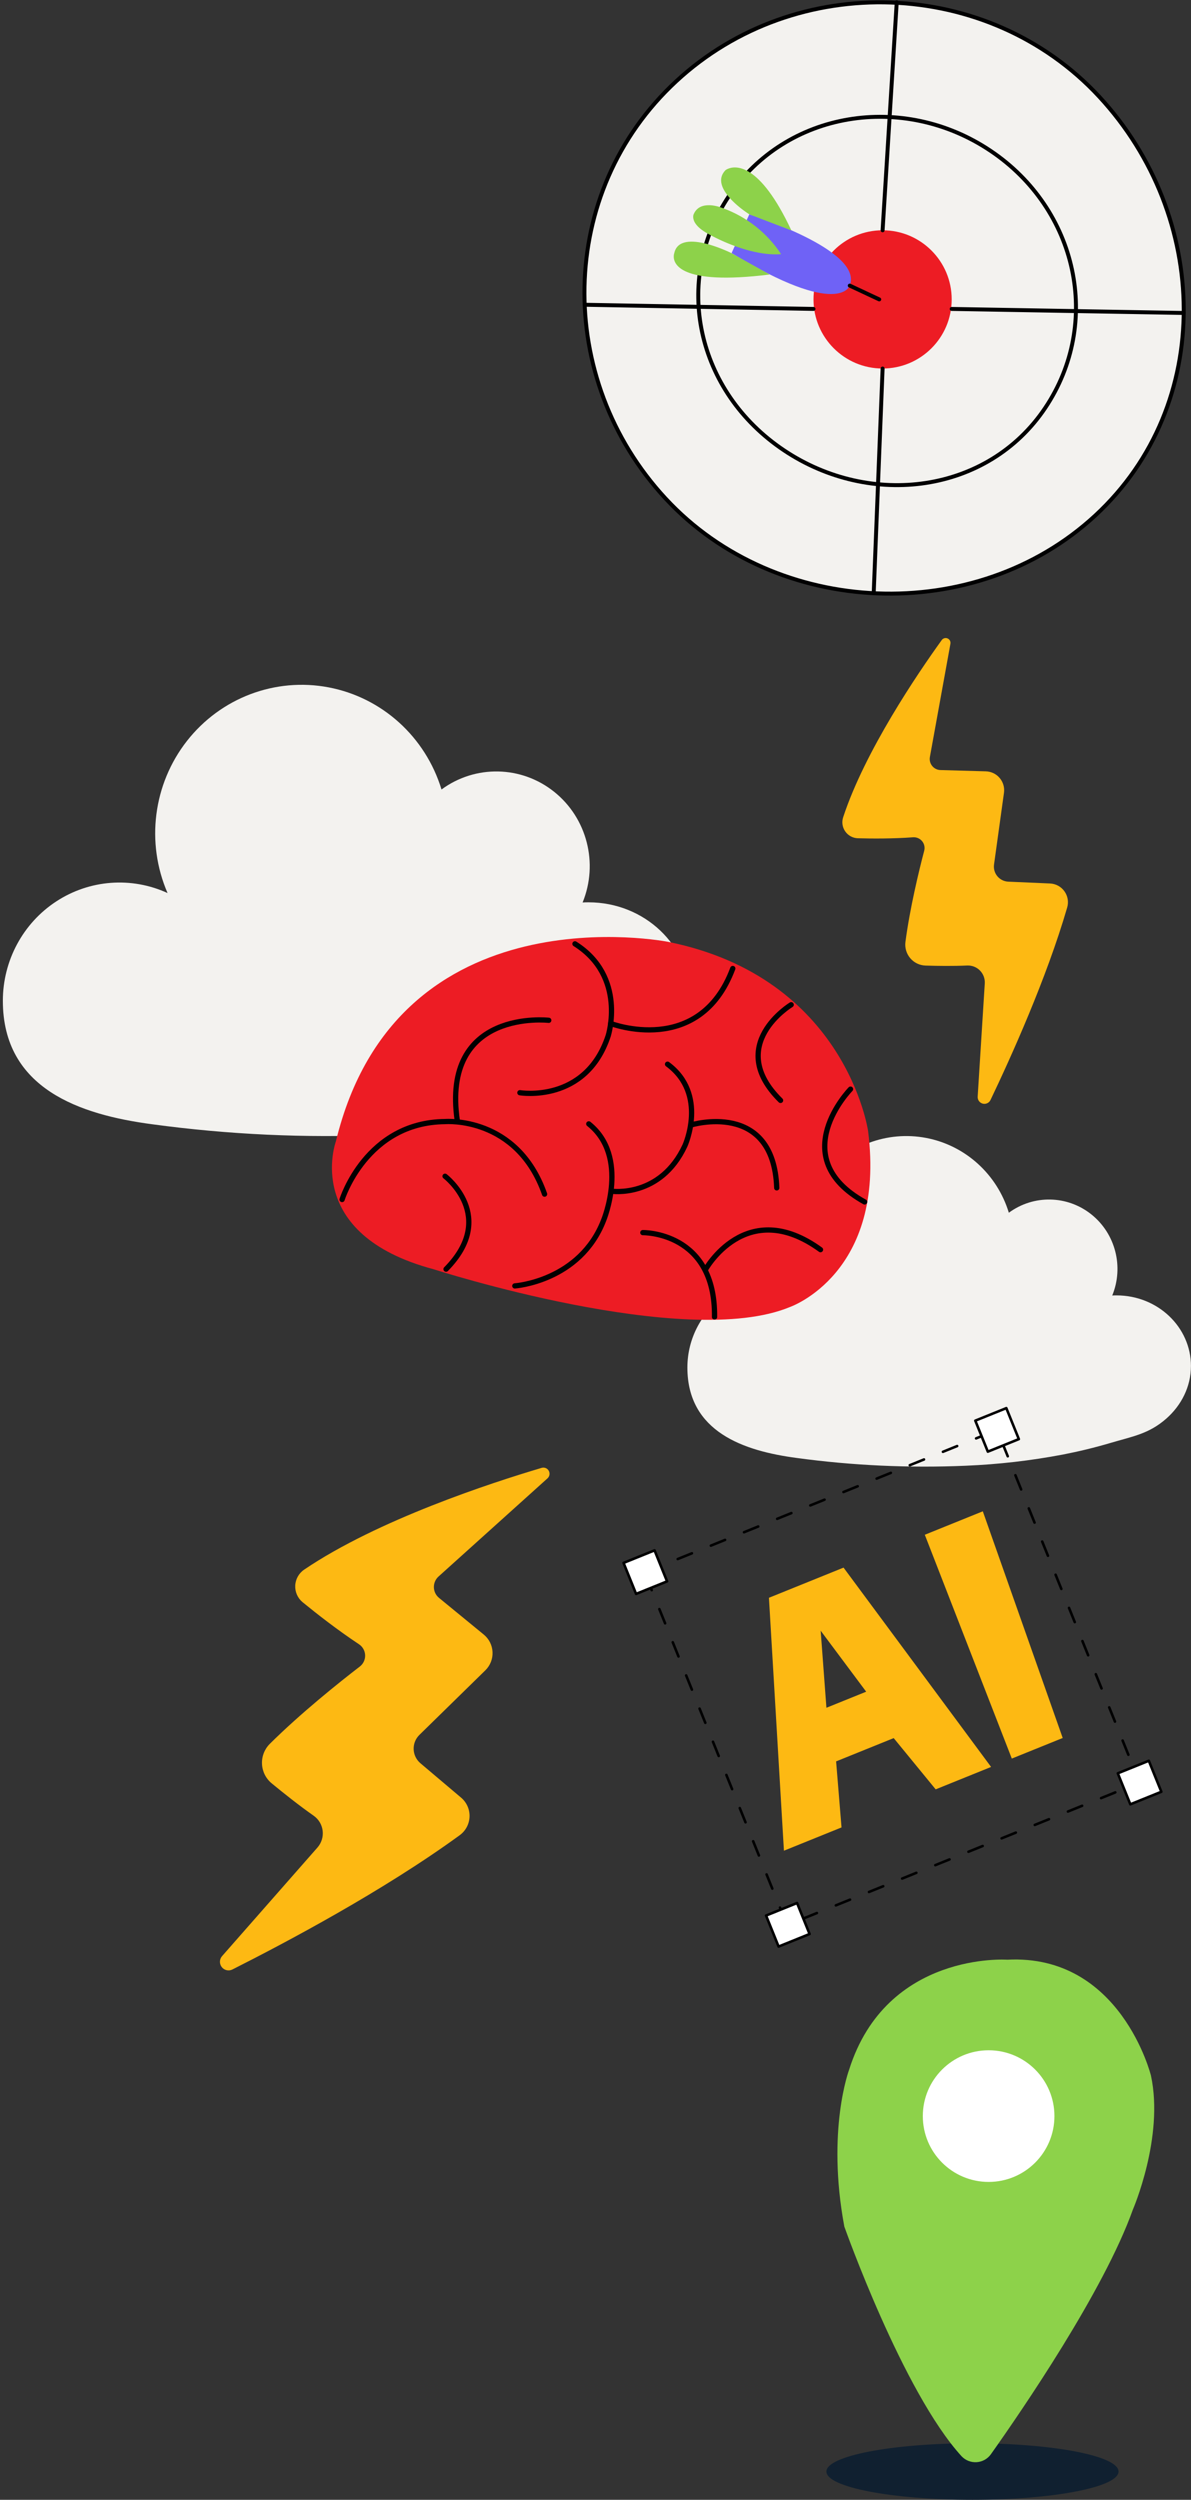 <svg xmlns="http://www.w3.org/2000/svg" width="397" height="833" viewBox="0 0 397 833" fill="none"><rect x="0" y="0" width="397" height="833" fill="#333333" stroke="none"/><g clip-path="url(#clip0_2063_10114)"><path d="M324.157 832.997C351.048 832.997 372.847 828.781 372.847 823.58C372.847 818.38 351.048 814.164 324.157 814.164C297.267 814.164 275.468 818.38 275.468 823.58C275.468 828.781 297.267 832.997 324.157 832.997Z" fill="#102030"></path><path fill-rule="evenodd" clip-rule="evenodd" d="M320.543 818.506C321.839 819.868 323.682 820.588 325.56 820.462C327.439 820.336 329.167 819.382 330.271 817.858C340.726 803.118 367.948 763.395 377.616 736.322C377.616 736.322 388.071 712.215 383.654 691.654C383.654 691.654 373.596 651.054 335.763 653.022C335.763 653.022 295.523 650.208 283.052 689.649C283.052 689.649 275.442 709.772 281.444 741.958C281.468 741.994 300.918 797.021 320.543 818.512V818.506Z" fill="#8DD24A"></path><path d="M329.542 727.074C341.656 727.074 351.477 717.253 351.477 705.138C351.477 693.024 341.656 683.203 329.542 683.203C317.427 683.203 307.606 693.024 307.606 705.138C307.606 717.253 317.427 727.074 329.542 727.074Z" fill="white"></path></g><g clip-path="url(#clip1_2063_10114)"><path fill-rule="evenodd" clip-rule="evenodd" d="M221.864 166.124C258.742 205.944 325.219 208.709 365.138 171.739C405.056 134.77 403.302 72.029 366.412 32.216C329.521 -7.597 265.335 -9.902 225.411 27.074C185.493 64.043 184.974 126.311 221.858 166.124H221.864Z" fill="#F3F2EF"></path><path d="M221.864 166.124C258.742 205.944 325.219 208.709 365.138 171.739C405.056 134.77 403.302 72.029 366.412 32.216C329.521 -7.597 265.335 -9.902 225.411 27.074C185.493 64.043 184.974 126.311 221.858 166.124H221.864Z" stroke="#000001" stroke-width="1.314" stroke-linecap="round" stroke-linejoin="round"></path><path d="M261.276 150.027C290.384 169.533 329.389 164.298 348.403 135.933C367.416 107.567 359.233 69.731 330.138 50.225C301.05 30.719 262.025 36.919 243.012 65.278C223.998 93.63 232.175 130.514 261.276 150.027Z" stroke="#000001" stroke-width="1.314" stroke-linecap="round" stroke-linejoin="round"></path><path d="M294.201 122.8C281.48 122.8 271.168 112.488 271.168 99.767C271.168 87.046 281.48 76.734 294.201 76.734C306.921 76.734 317.233 87.046 317.233 99.767C317.233 112.488 306.921 122.8 294.201 122.8Z" fill="#ED1C24"></path><path fill-rule="evenodd" clip-rule="evenodd" d="M249.777 71.414C249.777 71.414 287.954 83.288 283.252 95.169C283.252 95.169 279.883 106.275 243.853 84.339L249.777 71.414Z" fill="#6F62F6"></path><path d="M283.252 95.172L293.077 99.769" stroke="#000001" stroke-width="1.314" stroke-linecap="round" stroke-linejoin="round"></path><path fill-rule="evenodd" clip-rule="evenodd" d="M224.749 84.379L224.722 84.464L224.703 84.543L224.663 84.701L224.637 84.832L224.617 84.983L224.597 85.154C224.387 87.676 226.161 95.255 256.569 91.472L243.834 84.366L243.46 84.182L242.803 83.873L242.212 83.611L241.877 83.466L241.516 83.315L241.135 83.157L240.517 82.908L240.084 82.737L239.394 82.474L238.915 82.304L238.422 82.133L237.917 81.962L237.404 81.798L236.879 81.634L236.347 81.476C236.255 81.45 236.17 81.424 236.078 81.404L235.539 81.259C230.837 80.044 225.714 79.861 224.749 84.386V84.379ZM231.29 71.231L231.185 71.48L231.145 71.598L231.113 71.736L231.099 71.815L231.08 71.947L231.067 72.097V72.209V72.327V72.452L231.08 72.584L231.099 72.722L231.126 72.866L231.159 73.017C231.159 73.017 231.172 73.07 231.178 73.096L231.224 73.253L231.277 73.418C231.31 73.503 231.342 73.588 231.375 73.674L231.454 73.851C231.48 73.91 231.513 73.969 231.546 74.035L231.651 74.219C231.651 74.219 231.691 74.285 231.71 74.311L231.835 74.501C232.518 75.506 233.759 76.675 235.986 77.884L236.465 78.14L236.735 78.291L237.26 78.573L237.739 78.823L238.166 79.04L238.81 79.361L239.545 79.716L240.15 79.998L240.8 80.294L241.726 80.701L242.462 81.01L242.974 81.22L243.768 81.535L244.314 81.745L244.872 81.956C244.964 81.988 245.062 82.028 245.154 82.061L245.732 82.264L246.323 82.468C246.52 82.534 246.724 82.599 246.928 82.665L247.538 82.862C247.643 82.895 247.742 82.928 247.847 82.96L248.471 83.144C248.576 83.177 248.681 83.203 248.786 83.236L249.423 83.414C249.528 83.44 249.64 83.473 249.745 83.499L250.389 83.663C253.633 84.471 257.101 84.957 260.371 84.694C255.722 77.634 248.924 72.268 240.99 69.372L240.531 69.208L240.261 69.109L239.933 68.998L239.506 68.866L239.211 68.787L238.889 68.709L238.541 68.63L238.298 68.584L238.048 68.538L237.792 68.499L237.529 68.459C237.483 68.459 237.437 68.446 237.391 68.446L237.115 68.42C237.069 68.42 237.023 68.413 236.978 68.406L236.695 68.387H236.413C234.462 68.347 232.341 68.925 231.29 71.25V71.231ZM263.793 76.787C253.114 53.931 245.01 55.192 242.56 56.283L242.396 56.361L242.251 56.434L242.127 56.506L242.021 56.572L241.87 56.67L241.805 56.723C239.007 59.652 240.734 63.152 243.282 66.009L243.604 66.364L243.933 66.712L244.268 67.047C244.438 67.211 244.609 67.375 244.78 67.54L245.121 67.855L245.463 68.163L245.804 68.459L246.139 68.742C246.192 68.787 246.251 68.833 246.304 68.879L246.632 69.149L247.111 69.53L247.42 69.766L247.86 70.094L248.267 70.39L248.753 70.731L249.404 71.178L249.784 71.428L263.8 76.793L263.793 76.787Z" fill="#8DD24A"></path><path d="M298.908 0.781L294.199 76.743" stroke="#000001" stroke-width="1.314" stroke-linecap="round" stroke-linejoin="round"></path><path d="M294.201 122.812L291.233 197.671" stroke="#000001" stroke-width="1.314" stroke-linecap="round" stroke-linejoin="round"></path><path d="M394.561 104.285L317.233 102.945" stroke="#000001" stroke-width="1.314" stroke-linecap="round" stroke-linejoin="round"></path><path d="M271.168 102.94L194.911 101.555" stroke="#000001" stroke-width="1.314" stroke-linecap="round" stroke-linejoin="round"></path></g><g clip-path="url(#clip2_2063_10114)"><path fill-rule="evenodd" clip-rule="evenodd" d="M230.004 332.824C230.004 315.071 214.857 300.675 196.175 300.675C195.513 300.675 194.86 300.675 194.203 300.731C199.542 287.679 195.676 272.617 184.736 263.86C173.796 255.104 158.451 254.783 147.169 263.078C141.825 245.54 127.351 232.443 109.559 229.05C91.767 225.656 73.584 232.528 62.323 246.898C51.061 261.269 48.57 280.782 55.852 297.588C43.824 292.069 29.853 293.117 18.755 300.375C7.662 307.628 0.953 320.098 0.953 333.486C0.953 362.858 26.768 371.464 50.691 374.627C76.145 378.086 101.857 379.268 127.514 378.161C142.359 377.549 157.146 375.85 171.754 373.073C179.036 371.655 186.263 369.91 193.392 367.795C203.353 364.828 210.788 363.745 218.757 356.753C225.654 350.703 229.999 342.167 229.999 332.824H230.004Z" fill="#F3F2EF"></path></g><g clip-path="url(#clip3_2063_10114)"><path fill-rule="evenodd" clip-rule="evenodd" d="M396.984 455.209C396.984 442.204 385.884 431.658 372.193 431.658C371.708 431.658 371.23 431.658 370.748 431.699C374.66 422.137 371.827 411.104 363.81 404.689C355.793 398.274 344.548 398.039 336.281 404.116C332.365 391.269 321.757 381.674 308.719 379.188C295.68 376.702 282.356 381.737 274.103 392.264C265.85 402.791 264.024 417.085 269.361 429.397C260.547 425.354 250.309 426.121 242.176 431.438C234.046 436.751 229.13 445.887 229.13 455.694C229.13 477.211 248.048 483.515 265.579 485.832C284.232 488.366 303.074 489.232 321.877 488.421C332.756 487.973 343.592 486.728 354.297 484.694C359.633 483.655 364.93 482.377 370.154 480.828C377.454 478.654 382.902 477.861 388.742 472.739C393.796 468.307 396.98 462.054 396.98 455.209H396.984Z" fill="#F3F2EF"></path></g><g clip-path="url(#clip4_2063_10114)"><path fill-rule="evenodd" clip-rule="evenodd" d="M222.763 313.857C222.763 313.857 132.397 295.779 111.956 380.363C111.956 380.363 100.621 411.279 144.61 422.967C144.61 422.967 228.522 450.043 263.356 435.512C263.356 435.512 295.397 424.408 289.363 376.881C289.363 376.881 282.079 325.844 222.763 313.857Z" fill="#ED1C24"></path><path d="M114.031 399.714C114.031 399.714 122.036 373.941 148.414 373.738C148.414 373.738 172.352 371.771 181.524 397.916" stroke="#000001" stroke-width="1.748" stroke-linecap="round" stroke-linejoin="round"></path><path d="M148.351 391.953C148.351 391.953 165.951 405.383 148.682 422.915" stroke="#000001" stroke-width="1.748" stroke-linecap="round" stroke-linejoin="round"></path><path d="M182.919 339.992C182.919 339.992 146.91 335.884 152.453 373.617" stroke="#000001" stroke-width="1.748" stroke-linecap="round" stroke-linejoin="round"></path><path d="M173.298 364.123C173.298 364.123 195.269 367.79 202.735 345.147C202.735 345.147 208.991 325.443 191.655 314.513" stroke="#000001" stroke-width="1.748" stroke-linecap="round" stroke-linejoin="round"></path><path d="M203.568 341.051C203.568 341.051 233.173 352.415 244.259 322.73" stroke="#000001" stroke-width="1.748" stroke-linecap="round" stroke-linejoin="round"></path><path d="M263.726 334.803C263.726 334.803 241.5 348.248 260.185 366.686" stroke="#000001" stroke-width="1.748" stroke-linecap="round" stroke-linejoin="round"></path><path d="M171.609 428.499C171.609 428.499 193.335 427.025 201.219 406.602C201.219 406.602 209.971 385.453 196.258 374.507" stroke="#000001" stroke-width="1.748" stroke-linecap="round" stroke-linejoin="round"></path><path d="M203.82 396.943C203.82 396.943 220.155 399.363 228.324 381.733C228.324 381.733 236.075 364.651 222.516 354.615" stroke="#000001" stroke-width="1.748" stroke-linecap="round" stroke-linejoin="round"></path><path d="M230.29 374.882C230.29 374.882 257.864 366.427 258.916 395.834" stroke="#000001" stroke-width="1.748" stroke-linecap="round" stroke-linejoin="round"></path><path d="M214.278 410.741C214.278 410.741 238.514 410.339 238.179 438.839" stroke="#000001" stroke-width="1.748" stroke-linecap="round" stroke-linejoin="round"></path><path d="M235.068 423.197C235.068 423.197 248.653 398.412 273.5 416.42" stroke="#000001" stroke-width="1.748" stroke-linecap="round" stroke-linejoin="round"></path><path d="M283.507 362.931C283.507 362.931 261.341 385.638 288.206 400.519" stroke="#000001" stroke-width="1.748" stroke-linecap="round" stroke-linejoin="round"></path></g><g clip-path="url(#clip5_2063_10114)"><path fill-rule="evenodd" clip-rule="evenodd" d="M281.185 522.368L256.314 532.422L261.312 616.703L280.509 608.943L278.702 586.94L297.899 579.18L311.89 596.258L330.362 588.791L281.182 522.37L281.185 522.368ZM275.473 569.074L273.557 543.395L288.727 563.716L275.473 569.074Z" fill="#FDB913"></path><path d="M214.85 523.984L332.362 476.482L379.865 593.994L262.352 641.496L214.85 523.984Z" stroke="#000001" stroke-width="0.851" stroke-linecap="round" stroke-linejoin="round" stroke-dasharray="5.11 6.81"></path><path fill-rule="evenodd" clip-rule="evenodd" d="M207.852 520.797L218.182 516.621L222.357 526.951L212.027 531.127L207.852 520.797Z" fill="white"></path><path fill-rule="evenodd" clip-rule="evenodd" d="M325.104 473.398L335.437 469.221L339.613 479.551L329.279 483.728L325.104 473.398Z" fill="white"></path><path fill-rule="evenodd" clip-rule="evenodd" d="M255.355 638.312L265.685 634.137L269.861 644.467L259.531 648.642L255.355 638.312Z" fill="white"></path><path fill-rule="evenodd" clip-rule="evenodd" d="M372.604 590.914L382.937 586.737L387.113 597.067L376.779 601.244L372.604 590.914Z" fill="white"></path><path d="M207.852 520.797L218.182 516.621L222.357 526.951L212.027 531.127L207.852 520.797Z" stroke="#000001" stroke-width="0.851" stroke-linecap="round" stroke-linejoin="round"></path><path d="M325.104 473.398L335.437 469.221L339.613 479.551L329.279 483.728L325.104 473.398Z" stroke="#000001" stroke-width="0.851" stroke-linecap="round" stroke-linejoin="round"></path><path d="M255.355 638.312L265.685 634.137L269.861 644.467L259.531 648.642L255.355 638.312Z" stroke="#000001" stroke-width="0.851" stroke-linecap="round" stroke-linejoin="round"></path><path d="M372.604 590.914L382.937 586.737L387.113 597.067L376.779 601.244L372.604 590.914Z" stroke="#000001" stroke-width="0.851" stroke-linecap="round" stroke-linejoin="round"></path><path d="M308.269 511.422L327.603 503.606L354.235 579.142L337.269 586L308.269 511.422Z" fill="#FDB913"></path></g><g clip-path="url(#clip6_2063_10114)"><path fill-rule="evenodd" clip-rule="evenodd" d="M180.542 489.132C163.76 494.11 125.88 506.463 101.422 523.02C99.634 524.212 98.522 526.183 98.415 528.327C98.306 530.471 99.222 532.542 100.879 533.904C105.648 537.806 112.487 543.154 119.656 547.904C120.888 548.716 121.651 550.071 121.711 551.542C121.77 553.012 121.112 554.422 119.946 555.328C112.934 560.716 100.142 570.963 89.919 581.113C88.15 582.888 87.211 585.328 87.334 587.833C87.456 590.337 88.632 592.671 90.572 594.264C94.577 597.567 99.712 601.645 104.606 605.08C106.253 606.254 107.323 608.072 107.555 610.078C107.793 612.086 107.167 614.096 105.837 615.624L74.025 651.83C73.121 652.861 73.072 654.385 73.909 655.471C74.747 656.556 76.237 656.901 77.462 656.284C95.183 647.353 127.73 630.121 153.235 611.54C155.216 610.1 156.422 607.833 156.513 605.392C156.605 602.944 155.566 600.598 153.694 599.019L140.149 587.566C138.776 586.407 137.951 584.722 137.885 582.918C137.817 581.119 138.516 579.377 139.801 578.115L161.783 556.594C163.411 555.003 164.284 552.788 164.178 550.514C164.079 548.242 163.015 546.114 161.248 544.672L146.349 532.464C145.287 531.597 144.656 530.308 144.626 528.939C144.596 527.57 145.161 526.252 146.178 525.334L182.491 492.632C183.213 491.991 183.392 490.943 182.92 490.1C182.455 489.258 181.46 488.855 180.542 489.132Z" fill="#FDB913"></path></g><g clip-path="url(#clip7_2063_10114)"><path fill-rule="evenodd" clip-rule="evenodd" d="M313.917 213.283C305.887 224.431 288.298 250.287 281.061 272.309C280.523 273.908 280.779 275.665 281.742 277.048C282.704 278.431 284.266 279.277 285.95 279.328C290.784 279.461 297.598 279.499 304.33 279.006C305.484 278.918 306.609 279.393 307.352 280.278C308.095 281.162 308.362 282.354 308.074 283.476C306.306 290.188 303.283 302.692 301.809 313.902C301.563 315.853 302.151 317.819 303.43 319.316C304.709 320.812 306.559 321.696 308.529 321.754C312.601 321.882 317.747 321.949 322.435 321.732C324.021 321.67 325.559 322.285 326.666 323.419C327.777 324.552 328.354 326.1 328.261 327.687L325.892 365.441C325.826 366.515 326.527 367.485 327.568 367.757C328.609 368.029 329.699 367.527 330.164 366.556C336.879 352.503 348.814 326.178 355.73 302.396C356.269 300.551 355.929 298.564 354.814 297.005C353.696 295.441 351.924 294.483 350.004 294.401L336.095 293.793C334.687 293.733 333.365 293.082 332.458 291.994C331.552 290.91 331.149 289.493 331.341 288.092L334.658 264.176C334.905 262.406 334.383 260.612 333.226 259.251C332.074 257.888 330.391 257.078 328.602 257.03L313.49 256.604C312.415 256.575 311.404 256.078 310.728 255.242C310.052 254.406 309.77 253.317 309.961 252.259L316.808 214.52C316.948 213.776 316.556 213.039 315.858 212.742C315.165 212.442 314.354 212.67 313.917 213.283Z" fill="#FDB913"></path></g><defs><clipPath id="clip0_2063_10114"><rect width="109.28" height="180.043" fill="white" transform="translate(275.468 652.953)"></rect></clipPath><clipPath id="clip1_2063_10114"><rect width="201.075" height="198.343" fill="white" transform="matrix(-1 0 0 1 395.239 0.125)"></rect></clipPath><clipPath id="clip2_2063_10114"><rect width="229.051" height="150.369" fill="white" transform="translate(0.956 228.195)"></rect></clipPath><clipPath id="clip3_2063_10114"><rect width="167.854" height="110.154" fill="white" transform="translate(229.133 378.562)"></rect></clipPath><clipPath id="clip4_2063_10114"><rect width="177.471" height="125.016" fill="white" transform="translate(131.174 293.469) rotate(12.541)"></rect></clipPath><clipPath id="clip5_2063_10114"><rect width="138.467" height="138.743" fill="white" transform="translate(207.301 520.562) rotate(-22.01)"></rect></clipPath><clipPath id="clip6_2063_10114"><rect width="78.135" height="190.744" fill="white" transform="translate(115.741 469.484) rotate(16.59)"></rect></clipPath><clipPath id="clip7_2063_10114"><rect width="61.326" height="149.709" fill="white" transform="translate(264.25 232.188) rotate(-21.122)"></rect></clipPath></defs></svg>